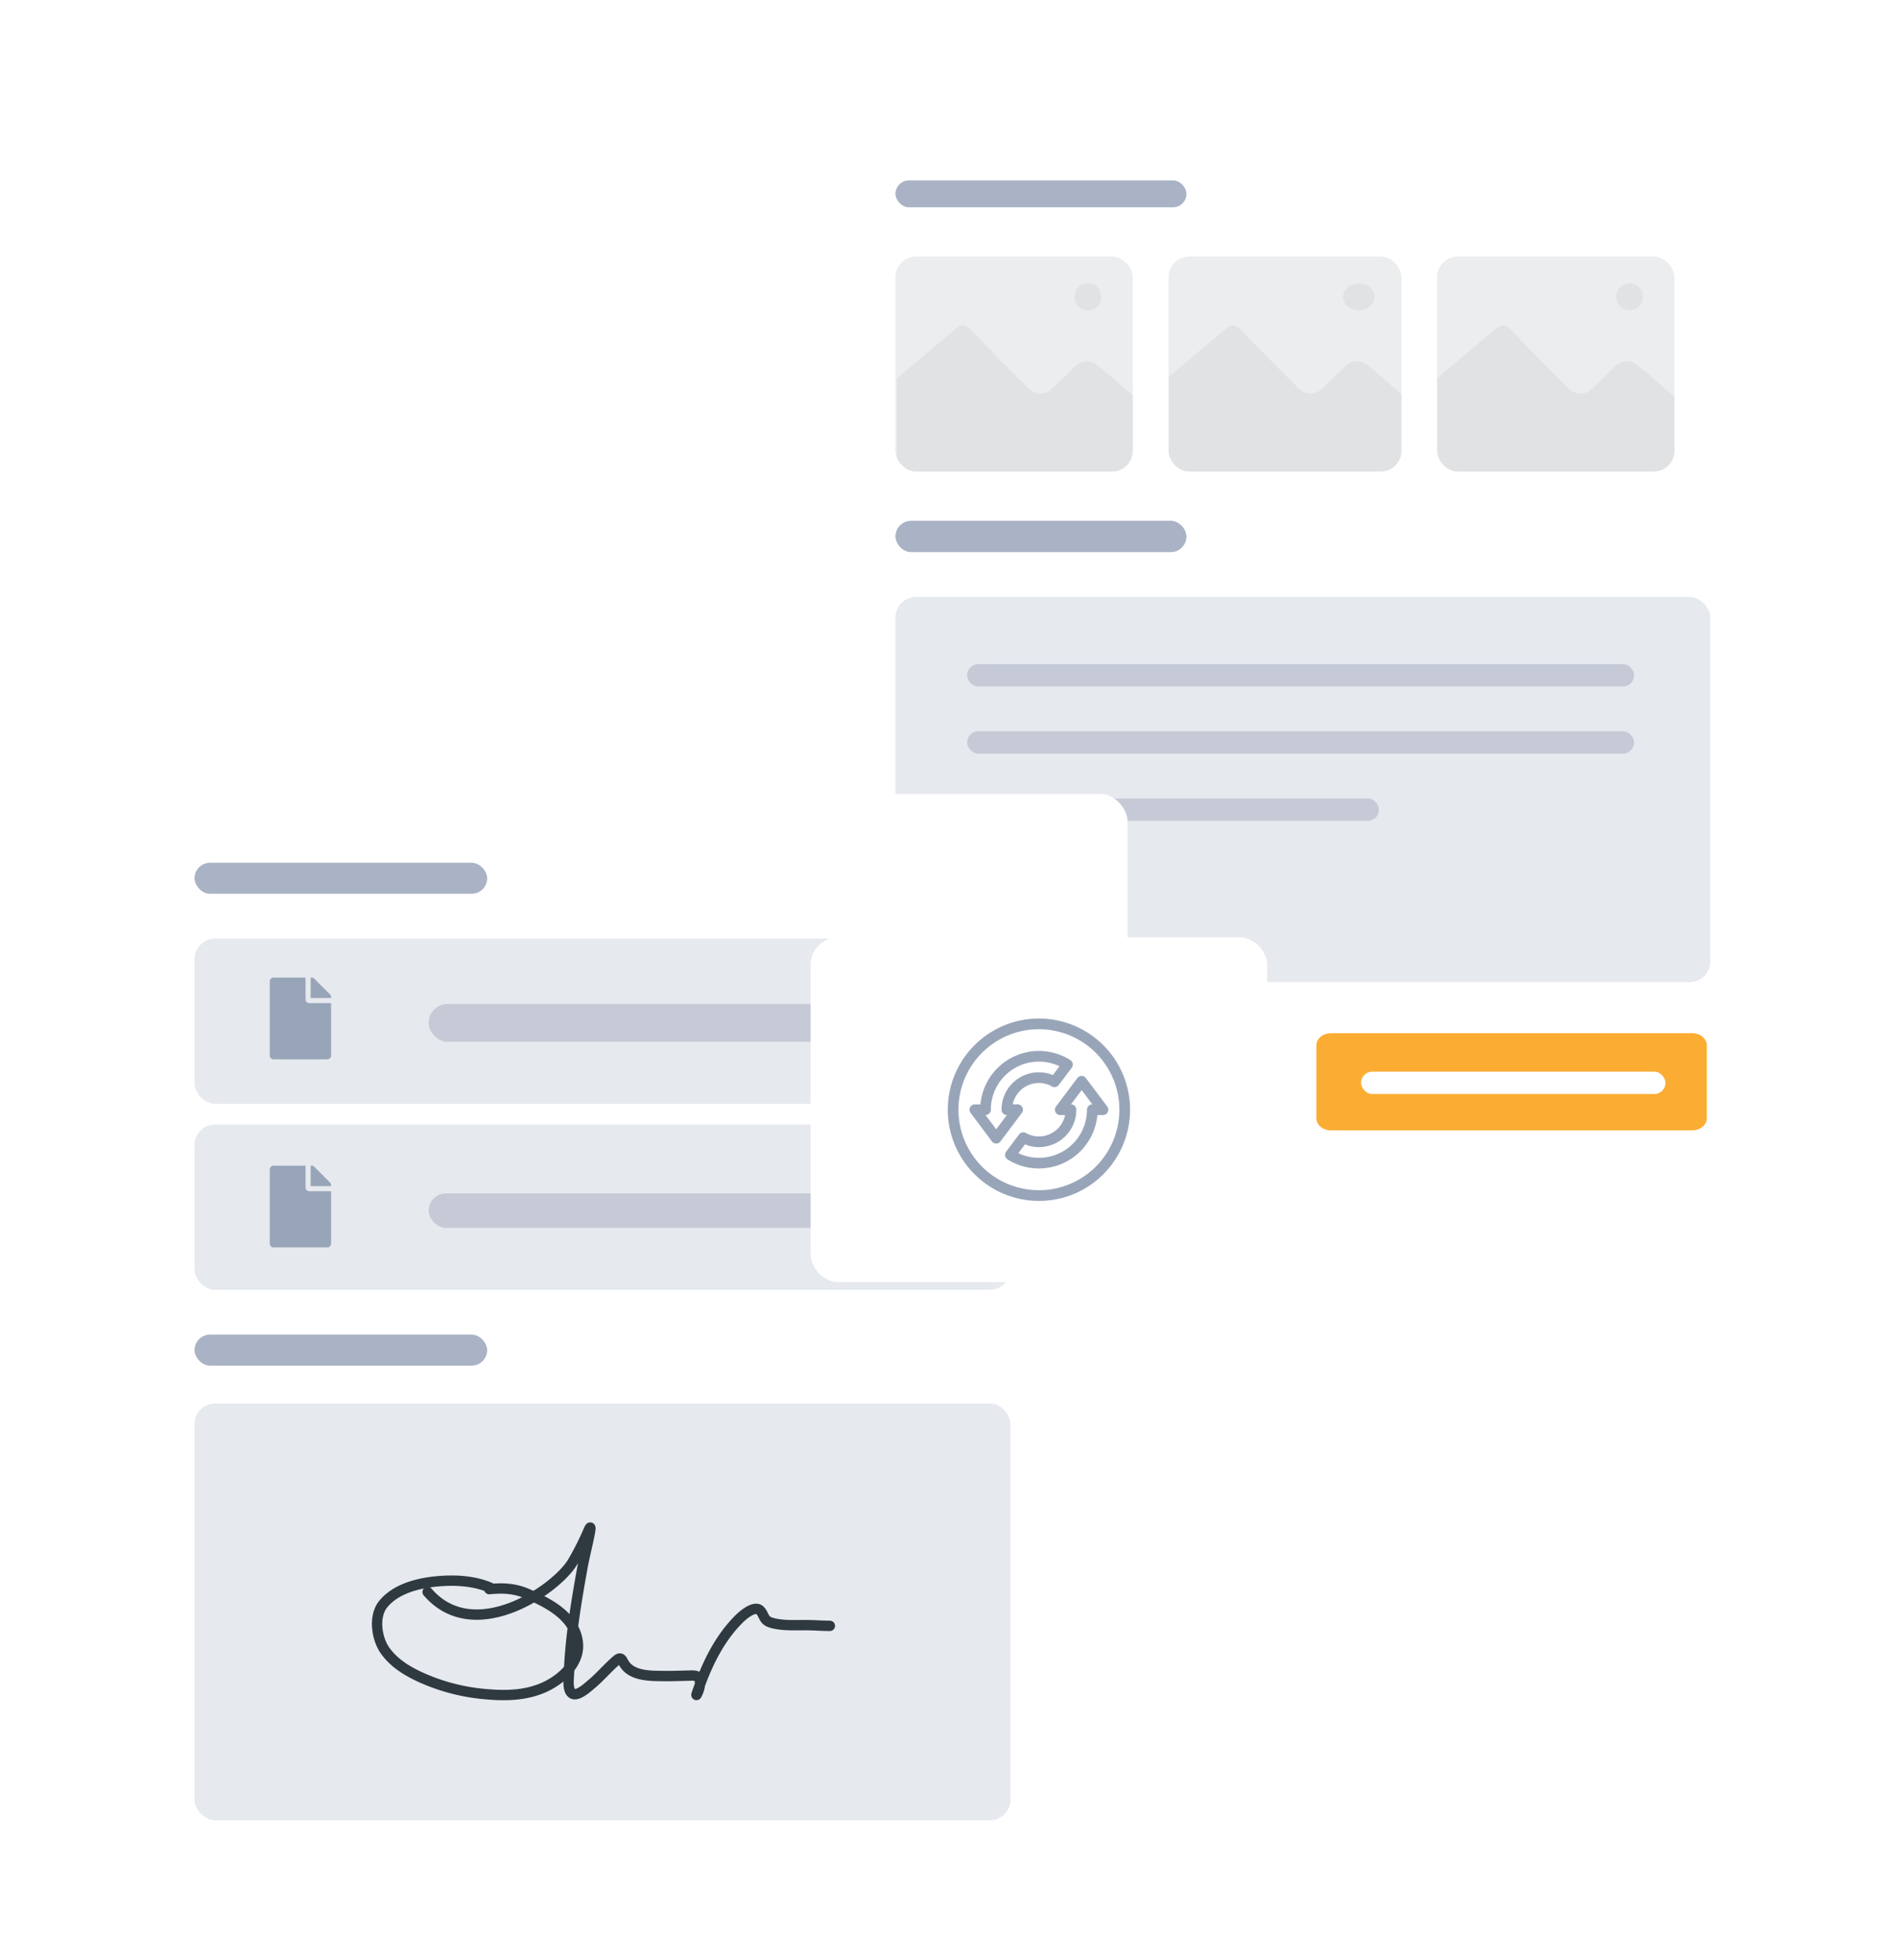 <svg xmlns="http://www.w3.org/2000/svg" xmlns:xlink="http://www.w3.org/1999/xlink" width="551" height="569" viewBox="0 0 551 569">
  <defs>
    <filter id="Rectangle_9759" x="202" y="0" width="349" height="374" filterUnits="userSpaceOnUse">
      <feOffset input="SourceAlpha"/>
      <feGaussianBlur stdDeviation="7.5" result="blur"/>
      <feFlood flood-color="#152957" flood-opacity="0.098"/>
      <feComposite operator="in" in2="blur"/>
      <feComposite in="SourceGraphic"/>
    </filter>
    <clipPath id="clip-path">
      <rect id="Rectangle_9543" data-name="Rectangle 9543" width="68.916" height="62.414" rx="6" fill="#ebedef"/>
    </clipPath>
    <clipPath id="clip-path-2">
      <rect id="Rectangle_9545" data-name="Rectangle 9545" width="67.616" height="62.414" rx="6" fill="#ebedef"/>
    </clipPath>
    <filter id="Rectangle_9759-2" x="0" y="208" width="350" height="361" filterUnits="userSpaceOnUse">
      <feOffset input="SourceAlpha"/>
      <feGaussianBlur stdDeviation="7.5" result="blur-2"/>
      <feFlood flood-color="#152957" flood-opacity="0.098"/>
      <feComposite operator="in" in2="blur-2"/>
      <feComposite in="SourceGraphic"/>
    </filter>
    <filter id="Rectangle_9707" x="212.949" y="249.636" width="177.631" height="145.123" filterUnits="userSpaceOnUse">
      <feOffset input="SourceAlpha"/>
      <feGaussianBlur stdDeviation="7.5" result="blur-3"/>
      <feFlood flood-color="#152957" flood-opacity="0.247"/>
      <feComposite operator="in" in2="blur-3"/>
      <feComposite in="SourceGraphic"/>
    </filter>
  </defs>
  <g id="Group_18672" data-name="Group 18672" transform="translate(76.045 -3059.52)">
    <g id="Group_3727" data-name="Group 3727" transform="translate(148.292 3081.998)">
      <g transform="matrix(1, 0, 0, 1, -224.34, -22.48)" filter="url(#Rectangle_9759)">
        <rect id="Rectangle_9759-3" data-name="Rectangle 9759" width="304" height="329" rx="8" transform="translate(224.5 22.5)" fill="#fff"/>
      </g>
      <rect id="Rectangle_9760" data-name="Rectangle 9760" width="84.52" height="7.802" rx="3.901" transform="translate(35.758 29.907)" fill="#a9b3c5"/>
      <rect id="Rectangle_9761" data-name="Rectangle 9761" width="84.52" height="9.102" rx="4.551" transform="translate(35.758 128.73)" fill="#a9b3c5"/>
      <g id="Group_3727-2" data-name="Group 3727" transform="translate(35.758 52.012)">
        <rect id="Rectangle_9542" data-name="Rectangle 9542" width="68.916" height="62.414" rx="6" transform="translate(0 0)" fill="#ebedef"/>
        <circle id="Ellipse_17" data-name="Ellipse 17" cx="3.901" cy="3.901" r="3.901" transform="translate(52.012 7.802)" fill="#e0e2e4"/>
        <g id="Mask_Group_10" data-name="Mask Group 10" transform="translate(0 0)" clip-path="url(#clip-path)">
          <path id="Path_1299" data-name="Path 1299" d="M5330,1643.685s15.512-13.037,16.47-13.852,2.747-3.033,5.374,0,16.7,16.959,16.7,16.959a4.574,4.574,0,0,0,6.366,0c3.285-2.987,7.25-6.94,7.25-6.94a4.666,4.666,0,0,1,6.063,0c3.37,2.519,11.519,9.808,11.519,9.808v27.9H5330Z" transform="translate(-5329.618 -1608.292)" fill="#e0e2e4"/>
        </g>
      </g>
      <g id="Group_3728" data-name="Group 3728" transform="translate(115.077 52.012)">
        <rect id="Rectangle_9544" data-name="Rectangle 9544" width="67.616" height="62.414" rx="6" transform="translate(0 0)" fill="#ebedef"/>
        <ellipse id="Ellipse_18" data-name="Ellipse 18" cx="4.551" cy="3.901" rx="4.551" ry="3.901" transform="translate(50.712 7.802)" fill="#e0e2e4"/>
        <g id="Mask_Group_11" data-name="Mask Group 11" transform="translate(0 0)" clip-path="url(#clip-path-2)">
          <path id="Path_1300" data-name="Path 1300" d="M5330,1643.685s15.512-13.037,16.47-13.852,2.747-3.033,5.374,0,16.7,16.959,16.7,16.959a4.574,4.574,0,0,0,6.366,0c3.285-2.987,7.25-6.94,7.25-6.94a4.666,4.666,0,0,1,6.063,0c3.37,2.519,11.519,9.808,11.519,9.808v27.9H5330Z" transform="translate(-5330.507 -1608.292)" fill="#e0e2e4"/>
        </g>
      </g>
      <g id="Group_3729" data-name="Group 3729" transform="translate(193.094 52.012)">
        <rect id="Rectangle_9546" data-name="Rectangle 9546" width="68.916" height="62.414" rx="6" transform="translate(0 0)" fill="#ebedef"/>
        <circle id="Ellipse_19" data-name="Ellipse 19" cx="3.901" cy="3.901" r="3.901" transform="translate(52.012 7.802)" fill="#e0e2e4"/>
        <g id="Mask_Group_12" data-name="Mask Group 12" transform="translate(0 0)" clip-path="url(#clip-path)">
          <path id="Path_1301" data-name="Path 1301" d="M5330,1643.685s15.512-13.037,16.47-13.852,2.747-3.033,5.374,0,16.7,16.959,16.7,16.959a4.574,4.574,0,0,0,6.366,0c3.285-2.987,7.25-6.94,7.25-6.94a4.666,4.666,0,0,1,6.063,0c3.37,2.519,11.519,9.808,11.519,9.808v27.9H5330Z" transform="translate(-5330.095 -1608.292)" fill="#e0e2e4"/>
        </g>
      </g>
      <rect id="Rectangle_9762" data-name="Rectangle 9762" width="236.655" height="111.826" rx="6" transform="translate(35.758 150.835)" fill="#e6e9ee"/>
      <rect id="Rectangle_9763" data-name="Rectangle 9763" width="193.745" height="6.502" rx="3.251" transform="translate(56.563 170.339)" fill="rgba(21,41,87,0.16)"/>
      <rect id="Rectangle_9764" data-name="Rectangle 9764" width="193.745" height="6.502" rx="3.251" transform="translate(56.563 189.844)" fill="rgba(21,41,87,0.16)"/>
      <rect id="Rectangle_9765" data-name="Rectangle 9765" width="119.628" height="6.502" rx="3.251" transform="translate(56.563 209.348)" fill="rgba(21,41,87,0.16)"/>
      <path id="Path_2341" data-name="Path 2341" d="M490,168.527c0-1.948,1.9-3.527,4.253-3.527H599.168c2.349,0,4.253,1.579,4.253,3.527v21.161c0,1.948-1.9,3.527-4.253,3.527H494.253c-2.349,0-4.253-1.579-4.253-3.527Z" transform="translate(-331.992 112.502)" fill="#fbad33"/>
      <rect id="Rectangle_9766" data-name="Rectangle 9766" width="88.42" height="6.502" rx="3.251" transform="translate(170.99 288.667)" fill="#fff"/>
    </g>
    <g id="Group_3730" data-name="Group 3730" transform="translate(-53.254 3290.046)">
      <g transform="matrix(1, 0, 0, 1, -22.79, -230.53)" filter="url(#Rectangle_9759-2)">
        <rect id="Rectangle_9759-4" data-name="Rectangle 9759" width="305" height="316" rx="8" transform="translate(22.5 230.5)" fill="#fff"/>
      </g>
      <rect id="Rectangle_9761-2" data-name="Rectangle 9761" width="85" height="9" rx="4.5" transform="translate(33.709 19.973)" fill="#a9b3c5"/>
      <rect id="Rectangle_9768" data-name="Rectangle 9768" width="85" height="9" rx="4.5" transform="translate(33.709 156.973)" fill="#a9b3c5"/>
      <rect id="Rectangle_9762-2" data-name="Rectangle 9762" width="237" height="48" rx="6" transform="translate(33.709 41.973)" fill="#e6e9ee"/>
      <rect id="Rectangle_9771" data-name="Rectangle 9771" width="237" height="48" rx="6" transform="translate(33.709 95.973)" fill="#e6e9ee"/>
      <rect id="Rectangle_9765-2" data-name="Rectangle 9765" width="135" height="11" rx="5.5" transform="translate(101.709 60.973)" fill="rgba(21,41,87,0.16)"/>
      <rect id="Rectangle_9772" data-name="Rectangle 9772" width="135" height="10" rx="5" transform="translate(101.709 115.973)" fill="rgba(21,41,87,0.16)"/>
      <rect id="Rectangle_9769" data-name="Rectangle 9769" width="237" height="121" rx="6" transform="translate(33.709 176.973)" fill="#e6e9ee"/>
      <path id="Path_2342" data-name="Path 2342" d="M588.4,572.339c-4.865-2.078-10.475-2.3-15.552-1.816-4.891.468-11.782,1.941-15.552,6.663-2.795,3.5-1.861,9.852.492,13.26,2.644,3.834,6.644,6.145,10.222,7.813a57.3,57.3,0,0,0,19.33,5.023c6.808.6,14.085.323,20.277-4.006,3.191-2.232,7.252-6.316,6.118-11.953-1.491-7.393-9.524-10.938-14.2-13.059-3.852-1.748-7.409-1.888-11.382-1.5" transform="translate(-468.832 -341.9)" fill="none" stroke="#2e3940" stroke-linecap="round" stroke-linejoin="round" stroke-width="3"/>
      <path id="Path_2343" data-name="Path 2343" d="M567.986,582.707c13.373,15.592,36.947-.46,41.963-8.445a80.516,80.516,0,0,0,4.862-9.614c1.526-3.332-1.163,7.091-1.8,10.629-1.848,10.3-3.651,20.872-3.976,31.3-.04,1.29-.51,4.447.862,5.542,1.46,1.166,4.611-1.761,5.4-2.414,2.744-2.253,4.934-4.928,7.609-7.218,1.309-1.119,1.547.008,2.165,1.007,2.337,3.768,7.837,3.577,12.191,3.614,2.142.019,4.27-.079,6.406-.119.915-.019,2.623-.212,3.115.714.682,1.28.137,3.241-.455,4.471-.923,1.914.9-2.956.912-2.977,2.506-6.655,5.9-13.413,11.306-18.757.923-.915,4.545-4.133,6.115-2.263,1.174,1.4.9,2.779,3.139,3.443,3.231.96,7.165.687,10.534.714,2.163.016,4.32.2,6.483.2" transform="translate(-466.572 -351.006)" fill="none" stroke="#2e3940" stroke-linecap="round" stroke-linejoin="round" stroke-width="3"/>
      <path id="Icon_awesome-file" data-name="Icon awesome-file" d="M10.382,6.3V0H1.112A1.11,1.11,0,0,0,0,1.112V22.618A1.11,1.11,0,0,0,1.112,23.73H16.686A1.11,1.11,0,0,0,17.8,22.618V7.416h-6.3A1.116,1.116,0,0,1,10.382,6.3ZM17.8,5.65v.283H11.865V0h.283a1.112,1.112,0,0,1,.788.324l4.538,4.542A1.109,1.109,0,0,1,17.8,5.65Z" transform="translate(55.571 53.312)" fill="#98a5b9"/>
      <path id="Icon_awesome-file-2" data-name="Icon awesome-file" d="M10.382,6.3V0H1.112A1.11,1.11,0,0,0,0,1.112V22.618A1.11,1.11,0,0,0,1.112,23.73H16.686A1.11,1.11,0,0,0,17.8,22.618V7.416h-6.3A1.116,1.116,0,0,1,10.382,6.3ZM17.8,5.65v.283H11.865V0h.283a1.112,1.112,0,0,1,.788.324l4.538,4.542A1.109,1.109,0,0,1,17.8,5.65Z" transform="translate(55.571 107.925)" fill="#98a5b9"/>
    </g>
    <g id="Group_3700" data-name="Group 3700" transform="translate(159.404 3331.656)">
      <g transform="matrix(1, 0, 0, 1, -235.45, -272.14)" filter="url(#Rectangle_9707)">
        <rect id="Rectangle_9707-2" data-name="Rectangle 9707" width="132.631" height="100.123" rx="8" transform="translate(235.45 272.14)" fill="#fff"/>
      </g>
      <g id="loop" transform="translate(39.843 23.589)">
        <g id="Group_3720" data-name="Group 3720" transform="translate(0 0)">
          <g id="Group_3719" data-name="Group 3719">
            <g id="Group_3718" data-name="Group 3718">
              <g id="Group_3717" data-name="Group 3717">
                <g id="Group_3716" data-name="Group 3716">
                  <path id="Path_2335" data-name="Path 2335" d="M26.472,52.945A26.472,26.472,0,0,1,7.754,7.753,26.472,26.472,0,0,1,45.191,45.191a26.3,26.3,0,0,1-18.719,7.754Zm0-49.843a23.37,23.37,0,1,0,23.37,23.37A23.4,23.4,0,0,0,26.472,3.1Z" transform="translate(0 0)" fill="#98a5b9"/>
                </g>
              </g>
            </g>
          </g>
        </g>
        <path id="Path_2336" data-name="Path 2336" d="M170.725,187.886a17.012,17.012,0,0,1-9.114-2.638,1.551,1.551,0,0,1-.411-2.241l3.752-5a1.551,1.551,0,0,1,2-.422,7.628,7.628,0,0,0,3.773,1,7.769,7.769,0,0,0,7.6-6.2h-1.4a1.551,1.551,0,0,1-1.241-2.482l6.2-8.273a1.551,1.551,0,0,1,2.482,0l6.2,8.273a1.551,1.551,0,0,1-1.241,2.482h-1.621A17.085,17.085,0,0,1,170.725,187.886Zm-5.974-4.444a13.962,13.962,0,0,0,19.934-12.619,1.551,1.551,0,0,1,1.551-1.551l-3.1-4.136-3.1,4.136a1.551,1.551,0,0,1,1.551,1.551,10.831,10.831,0,0,1-14.912,10.059Z" transform="translate(-144.252 -144.351)" fill="#98a5b9"/>
        <path id="Path_2337" data-name="Path 2337" d="M68.755,117.886a1.551,1.551,0,0,1-1.241-.62l-6.2-8.273a1.551,1.551,0,0,1,1.241-2.482h1.621A17.062,17.062,0,0,1,90.278,93.638a1.551,1.551,0,0,1,.411,2.241l-3.752,5a1.551,1.551,0,0,1-2,.422,7.628,7.628,0,0,0-3.773-1,7.769,7.769,0,0,0-7.6,6.2h1.4a1.551,1.551,0,0,1,1.241,2.482L70,117.266A1.551,1.551,0,0,1,68.755,117.886Zm-3.1-8.273,3.1,4.136,3.1-4.136a1.551,1.551,0,0,1-1.551-1.551A10.831,10.831,0,0,1,85.219,98l1.919-2.559A13.962,13.962,0,0,0,67.2,108.062,1.551,1.551,0,0,1,65.653,109.613Zm0,0h0Z" transform="translate(-54.692 -81.59)" fill="#98a5b9"/>
      </g>
    </g>
  </g>
</svg>
